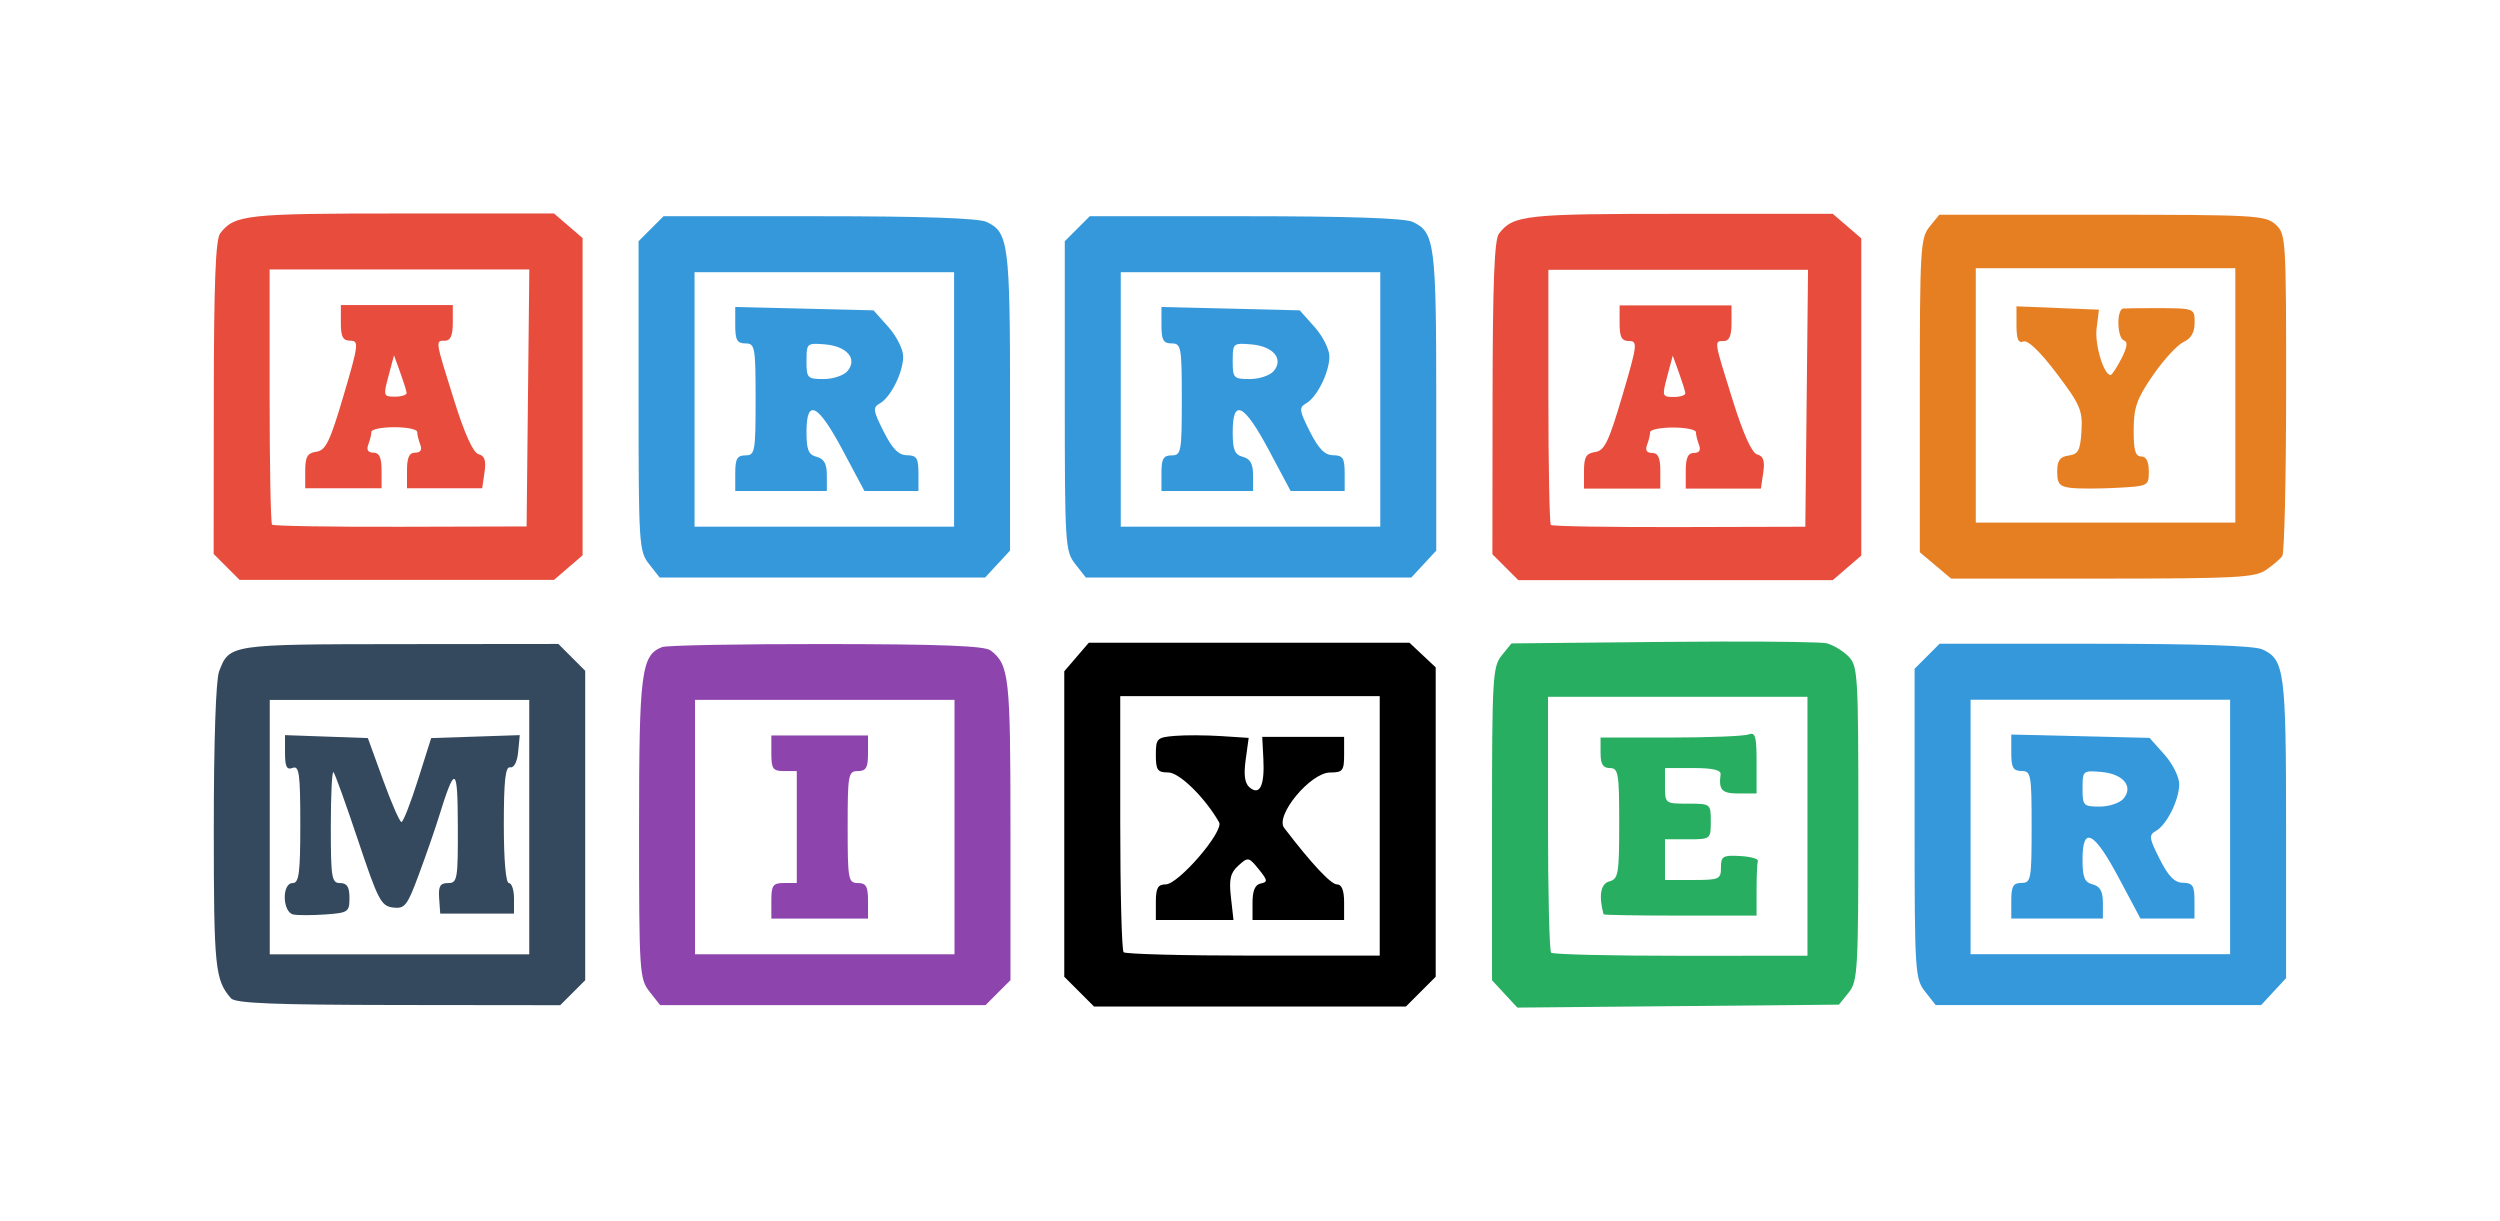 <?xml version="1.0" encoding="UTF-8"?>
<svg version="1.1" viewBox="0 0 350.77 171.38" xml:space="preserve" xmlns="http://www.w3.org/2000/svg"><g transform="matrix(1.25 0 0 -1.25 -126.83 367.59)"><g transform="translate(1.051 -1.4707e-5)"><path d="m222.63 221.93-1.378-1.602-1.379-1.603v-17.145-17.145l1.67-1.669 1.669-1.67h17.507 17.507l1.669 1.67 1.67 1.669v17.364 17.363l-2.947 2.768h-17.994-17.993zm3.526-5.997h14.563 14.563v-14.563-14.563h-14.183c-7.8 0-14.354 0.172-14.563 0.381s-0.38 6.763-0.38 14.563v14.182zm8.553-4.394c-0.944 4e-3 -1.825-0.018-2.414-0.067-2.025-0.168-2.142-0.284-2.142-2.142 0-1.7 0.187-1.964 1.39-1.964 1.249 0 4.113-2.805 5.709-5.592 0.575-1.003-4.563-6.973-6.001-6.973-0.874 0-1.098-0.408-1.098-1.999v-1.999h4.358 4.357l-0.287 2.548c-0.23 2.043-0.065 2.748 0.837 3.564 1.085 0.981 1.164 0.968 2.278-0.405 1.01-1.245 1.04-1.446 0.232-1.607-0.635-0.127-0.924-0.796-0.924-2.142v-1.958h5.14 5.14v1.999c0 1.337-0.266 1.999-0.803 1.999-0.679 0-2.879 2.355-5.925 6.343-1.054 1.38 2.957 6.216 5.158 6.218 1.414 2e-3 1.571 0.202 1.571 2.001v1.999h-4.596-4.595l0.127-2.461c0.155-3-0.399-4.166-1.535-3.224-0.555 0.46-0.688 1.381-0.451 3.112l0.337 2.458-3.067 0.2c-0.844 0.055-1.852 0.085-2.796 0.089z"/><g transform="matrix(.714 0 0 .714 366.97 45.761)" fill="#e67e22"><path transform="matrix(.8 0 0 -.8 0 416)" d="m-85.576 127.48-1.912 2.359c-1.79 2.21-1.912 4.326-1.912 33.162v30.801l3.076 2.588 3.078 2.59h29.699c26.258 0 29.988-0.197 32.174-1.693 1.36-0.931 2.803-2.168 3.207-2.75 0.404-0.582 0.743-15.05 0.75-32.152 0.015-30.352-0.035-31.141-2.09-33-1.978-1.79-4.04-1.904-34.088-1.904h-31.982zm7.176 10.5h25.5 25.5v25 25h-25.5-25.5v-25-25z"/><path d="m-47.72 271.07c-1.829 0.21-2.2 0.64-2.2 2.544 0 1.767 0.412 2.35 1.8 2.547 1.523 0.216 1.833 0.81 2.014 3.856 0.193 3.244-0.193 4.139-3.899 9.047-2.58 3.417-4.524 5.29-5.214 5.025-0.813-0.312-1.101 0.357-1.103 2.553l-2e-3 2.975 12.964-0.527-0.367-2.937c-0.318-2.542 1.124-7.337 2.207-7.337 0.197 0 0.956 1.154 1.685 2.565 0.915 1.769 1.045 2.659 0.421 2.867-1.117 0.372-1.213 4.947-0.106 5.026 0.44 0.031 2.42 0.057 4.4 0.057 6.928 0 6.8 0.044 6.8-2.325 0-1.495-0.564-2.466-1.742-3-0.958-0.434-3.109-2.77-4.78-5.19-2.559-3.707-3.041-5.061-3.058-8.6-0.015-3.209 0.263-4.2 1.18-4.2 0.792 0 1.2-0.792 1.2-2.332 0-2.298-0.072-2.336-5-2.6-2.75-0.148-5.99-0.154-7.2-0.015z"/></g><g transform="matrix(.714 0 0 .714 301.98 169.83)" fill="#3498db"><path transform="matrix(.8 0 0 -.8 0 416)" d="m-222.49 344.98-4.908 4.908v30.41c0 29.251 0.079 30.512 2.072 33.047l2.072 2.635h31.977 31.975l2.451-2.647 2.453-2.647v-29.307c0-31.03-0.301-33.306-4.658-35.291-1.616-0.736-12.712-1.109-32.934-1.109h-30.5zm6.092 11h25.5 25.5v25 25h-25.5-25.5v-25-25z"/><path transform="matrix(.8 0 0 -.8 0 416)" d="m-208.4 362.82v3.578c0 2.911 0.373 3.578 2 3.578 1.879 0 2 0.667 2 11s-0.121 11-2 11c-1.619 0-2 0.667-2 3.5v3.5h9 9v-3.094c0-2.253-0.544-3.236-2-3.617-1.616-0.423-2-1.364-2-4.906 0-6.681 2.243-5.542 7.123 3.617l4.262 8h5.309 5.307v-3.5c0-2.955-0.35-3.504-2.25-3.527-1.661-0.02-2.863-1.24-4.59-4.66-2.083-4.126-2.165-4.731-0.75-5.523 2.145-1.2 4.59-6.113 4.59-9.225 0-1.394-1.312-4.003-2.916-5.799l-2.914-3.266-27.17-0.656zm15.57 7.234c0.51-0.018 1.185 0.035 2.078 0.111 4.325 0.368 6.41 2.832 4.422 5.227-0.725 0.873-2.832 1.584-4.693 1.584-3.204 0-3.377-0.183-3.377-3.561 0-2.615 0.042-3.307 1.57-3.361z"/></g><path d="m193.18 221.78c-9.633 0.01-17.931-0.142-18.439-0.337-2.353-0.903-2.596-2.809-2.596-20.385 0-16.13 0.047-16.859 1.183-18.304l1.183-1.505h18.26 18.261l1.401 1.402 1.402 1.402v16.911c0 17.21-0.143 18.495-2.235 20.101-0.666 0.511-5.553 0.701-18.42 0.714zm-14.753-6.264h14.563 14.563v-14.278-14.278h-14.563-14.563v14.278 14.278zm8.566-3.998v-1.999c0-1.751 0.177-1.999 1.428-1.999h1.428v-6.282-6.282h-1.428c-1.251 0-1.428-0.247-1.428-1.999v-1.999h5.426 5.426v1.999c0 1.618-0.218 1.999-1.142 1.999-1.073 0-1.142 0.381-1.142 6.282 0 5.901 0.069 6.282 1.142 6.282 0.925 0 1.142 0.381 1.142 1.999v1.999h-5.426-5.426z" fill="#8e44ad"/><path d="m163.09 221.79-17.769-0.018c-19.134-0.019-19.161-0.024-20.316-3.064-0.359-0.945-0.595-7.87-0.595-17.552 0-15.734 0.138-17.087 1.934-19.142 0.49-0.561 4.814-0.734 18.795-0.751l18.158-0.021 1.402 1.402 1.401 1.401v17.367 17.366l-1.505 1.506-1.506 1.506zm-32.398-6.282h14.563 14.563v-14.278-14.278h-14.563-14.563v14.278 14.278zm1.714-3.952v-2.003c0-1.547 0.195-1.929 0.857-1.675 0.731 0.281 0.857-0.642 0.857-6.3 0-5.511-0.144-6.629-0.857-6.629-1.235 0-1.159-3.283 0.081-3.527 0.516-0.101 2.144-0.099 3.617 6e-3 2.534 0.181 2.678 0.281 2.678 1.856 0 1.233-0.272 1.665-1.047 1.665-0.953 0-1.046 0.574-1.046 6.377 0 3.507 0.134 6.241 0.3 6.076 0.166-0.166 1.407-3.613 2.76-7.662 2.24-6.707 2.589-7.377 3.921-7.536 1.328-0.159 1.593 0.18 2.902 3.712 0.793 2.138 1.76 4.915 2.151 6.172 1.934 6.228 2.198 6.143 2.222-0.714 0.021-6.008-0.051-6.425-1.098-6.425-0.889 0-1.095-0.352-0.999-1.712l0.12-1.712 4.141-2e-3 4.141-1e-3v1.713c0 0.942-0.257 1.713-0.571 1.713-0.348 0-0.571 2.57-0.571 6.568 0 4.95 0.176 6.532 0.714 6.425 0.429-0.086 0.786 0.607 0.895 1.736l0.18 1.879-4.971-0.166-4.973-0.165-1.49-4.709c-0.82-2.59-1.65-4.71-1.845-4.712-0.195-7.2e-4 -1.122 2.118-2.062 4.709l-1.71 4.712-4.647 0.166-4.647 0.165z" fill="#34495e"/><g transform="matrix(.714 0 0 .714 257.71 51.329)" fill="#e74c3c"><path transform="matrix(.8 0 0 -.8 0 416)" d="m-196.52 136.98c-30.547 0-32.782 0.244-35.598 3.912-0.895 1.166-1.227 9.732-1.25 32.291l-0.031 30.705 5.092 5.092h30.898 30.898l2.805-2.414 2.807-2.414v-31.172-31.174l-2.807-2.414-2.805-2.412h-30.01zm-25.879 11h25.518 25.518l-0.535 50.5-24.766 0.066c-13.621 0.037-24.984-0.15-25.25-0.416-0.266-0.266-0.484-11.66-0.484-25.318v-24.832z"/><path transform="matrix(.8 0 0 -.8 0 416)" d="m-208.4 154.98v3.5c0 2.743 0.402 3.5 1.857 3.5 1.727 0 1.635 0.749-1.314 10.75-2.683 9.098-3.507 10.798-5.357 11.068-1.761 0.257-2.186 0.986-2.186 3.75v3.432h7.5 7.5v-3.5c0-2.548-0.438-3.5-1.607-3.5-1.054 0-1.398-0.544-1-1.582 0.334-0.87 0.607-1.995 0.607-2.5 0-0.505 2.025-0.918 4.5-0.918s4.5 0.413 4.5 0.918c0 0.505 0.274 1.63 0.607 2.5 0.398 1.038 0.054 1.582-1 1.582-1.17 0-1.607 0.952-1.607 3.5v3.5h7.387 7.387l0.459-3.135c0.339-2.312 0.035-3.245-1.164-3.559-1.069-0.279-2.73-3.946-4.848-10.701-3.726-11.886-3.684-11.605-1.721-11.605 1.048 0 1.5-1.056 1.5-3.5v-3.5h-11-11zm10.447 9.873 1.201 3.312c0.66 1.822 1.234 3.652 1.275 4.064 0.042 0.412-0.987 0.75-2.285 0.75-2.272 0-2.319-0.154-1.275-4.064l1.084-4.062z"/></g><path d="m293.83 222.06c-2.103-4e-3 -4.376-0.017-6.719-0.04l-17.042-0.168-1.091-1.347c-1.021-1.262-1.091-2.475-1.091-18.907v-17.557l1.422-1.535 1.422-1.534 18.047 0.166 18.047 0.165 1.091 1.349c1.022 1.262 1.091 2.475 1.091 18.989 0 16.804-0.053 17.694-1.128 18.768-0.62 0.62-1.712 1.274-2.427 1.453-0.536 0.134-5.313 0.208-11.622 0.197zm-19.661-6.205h14.563 14.563v-14.531-14.53l-14.209-6e-3c-7.815-3e-3 -14.369 0.154-14.563 0.348-0.194 0.194-0.354 6.736-0.354 14.536v14.182zm22.769-4.152c-0.077-9e-3 -0.162-0.034-0.258-0.07-0.497-0.191-4.438-0.347-8.757-0.347h-7.853v-1.713c0-1.281 0.264-1.713 1.046-1.713 0.951 0 1.047-0.569 1.047-6.215 0-5.675-0.097-6.241-1.11-6.506-0.975-0.255-1.213-1.626-0.642-3.698 0.022-0.079 3.894-0.143 8.606-0.143h8.566v2.856c0 1.571 0.064 3.048 0.143 3.284 0.079 0.236-0.821 0.482-1.999 0.548-1.926 0.107-2.142-0.023-2.142-1.285 0-1.321-0.186-1.404-3.141-1.404h-3.141v2.284 2.284h2.57c2.556 0 2.57 0.011 2.57 1.999 0 1.988-0.014 1.999-2.57 1.999-2.556 0-2.57 0.011-2.57 1.999v1.999h3.166c2.202 0 3.139-0.217 3.074-0.714-0.229-1.762 0.132-2.142 2.041-2.142h1.999v3.488c0 2.578-0.108 3.274-0.646 3.211z" fill="#27ae60"/><g transform="matrix(.714 0 0 .714 349.82 169.83)" fill="#3498db"><path transform="matrix(.8 0 0 -.8 0 416)" d="m-222.49 344.98-4.908 4.908v30.41c0 29.251 0.079 30.512 2.072 33.047l2.072 2.635h31.977 31.975l2.451-2.647 2.453-2.647v-29.307c0-31.03-0.301-33.306-4.658-35.291-1.616-0.736-12.712-1.109-32.934-1.109h-30.5zm6.092 11h25.5 25.5v25 25h-25.5-25.5v-25-25z"/><path transform="matrix(.8 0 0 -.8 0 416)" d="m-208.4 362.82v3.578c0 2.911 0.373 3.578 2 3.578 1.879 0 2 0.667 2 11s-0.121 11-2 11c-1.619 0-2 0.667-2 3.5v3.5h9 9v-3.094c0-2.253-0.544-3.236-2-3.617-1.616-0.423-2-1.364-2-4.906 0-6.681 2.243-5.542 7.123 3.617l4.262 8h5.309 5.307v-3.5c0-2.955-0.35-3.504-2.25-3.527-1.661-0.02-2.863-1.24-4.59-4.66-2.083-4.126-2.165-4.731-0.75-5.523 2.145-1.2 4.59-6.113 4.59-9.225 0-1.394-1.312-4.003-2.916-5.799l-2.914-3.266-27.17-0.656zm15.57 7.234c0.51-0.018 1.185 0.035 2.078 0.111 4.325 0.368 6.41 2.832 4.422 5.227-0.725 0.873-2.832 1.584-4.693 1.584-3.204 0-3.377-0.183-3.377-3.561 0-2.615 0.042-3.307 1.57-3.361z"/></g><path transform="matrix(.8 0 0 -.8 0 416)" d="m361.24 182.41c-21.807 0-23.402 0.175-25.412 2.793-0.639 0.832-0.876 6.949-0.893 23.053l-0.023 21.92 1.818 1.816 1.818 1.818h22.057 22.059l2.002-1.725 2.004-1.723v-22.252-22.256l-2.004-1.723-2.002-1.723h-21.424zm-18.475 7.854h18.217 18.217l-0.191 18.025-0.191 18.025-17.68 0.047c-9.724 0.026-17.835-0.107-18.025-0.297-0.19-0.19-0.346-8.324-0.346-18.074v-17.727zm9.994 4.996v2.5c0 1.958 0.287 2.498 1.326 2.498 1.233 0 1.166 0.534-0.939 7.674-1.916 6.495-2.504 7.709-3.824 7.902-1.257 0.184-1.559 0.703-1.559 2.676v2.451h5.354 5.354v-2.5c0-1.819-0.311-2.498-1.147-2.498-0.753 0-0.999-0.388-0.715-1.129 0.238-0.621 0.434-1.425 0.434-1.785s1.446-0.654 3.213-0.654 3.213 0.294 3.213 0.654 0.195 1.164 0.434 1.785c0.284 0.741 0.038 1.129-0.715 1.129-0.835 0-1.147 0.679-1.147 2.498v2.5h5.271 5.273l0.328-2.238c0.242-1.651 0.026-2.317-0.83-2.541-0.763-0.199-1.949-2.816-3.461-7.639-2.66-8.485-2.63-8.285-1.228-8.285 0.748 0 1.07-0.753 1.07-2.498v-2.5h-7.852-7.854zm7.459 7.049 0.857 2.365c0.471 1.301 0.88 2.606 0.91 2.9 0.03 0.294-0.704 0.537-1.631 0.537-1.622 0-1.657-0.111-0.912-2.902l0.775-2.9z" fill="#e74c3c"/><g transform="matrix(.714 0 0 .714 445.21 121.84)" fill="#3498db"><path transform="matrix(.8 0 0 -.8 0 416)" d="m-222.49 344.98-4.908 4.908v30.41c0 29.251 0.079 30.512 2.072 33.047l2.072 2.635h31.977 31.975l2.451-2.647 2.453-2.647v-29.307c0-31.03-0.301-33.306-4.658-35.291-1.616-0.736-12.712-1.109-32.934-1.109h-30.5zm6.092 11h25.5 25.5v25 25h-25.5-25.5v-25-25z"/><path transform="matrix(.8 0 0 -.8 0 416)" d="m-208.4 362.82v3.578c0 2.911 0.373 3.578 2 3.578 1.879 0 2 0.667 2 11s-0.121 11-2 11c-1.619 0-2 0.667-2 3.5v3.5h9 9v-3.094c0-2.253-0.544-3.236-2-3.617-1.616-0.423-2-1.364-2-4.906 0-6.681 2.243-5.542 7.123 3.617l4.262 8h5.309 5.307v-3.5c0-2.955-0.35-3.504-2.25-3.527-1.661-0.02-2.863-1.24-4.59-4.66-2.083-4.126-2.165-4.731-0.75-5.523 2.145-1.2 4.59-6.113 4.59-9.225 0-1.394-1.312-4.003-2.916-5.799l-2.914-3.266-27.17-0.656zm15.57 7.234c0.51-0.018 1.185 0.035 2.078 0.111 4.325 0.368 6.41 2.832 4.422 5.227-0.725 0.873-2.832 1.584-4.693 1.584-3.204 0-3.377-0.183-3.377-3.561 0-2.615 0.042-3.307 1.57-3.361z"/></g></g></g></svg>
